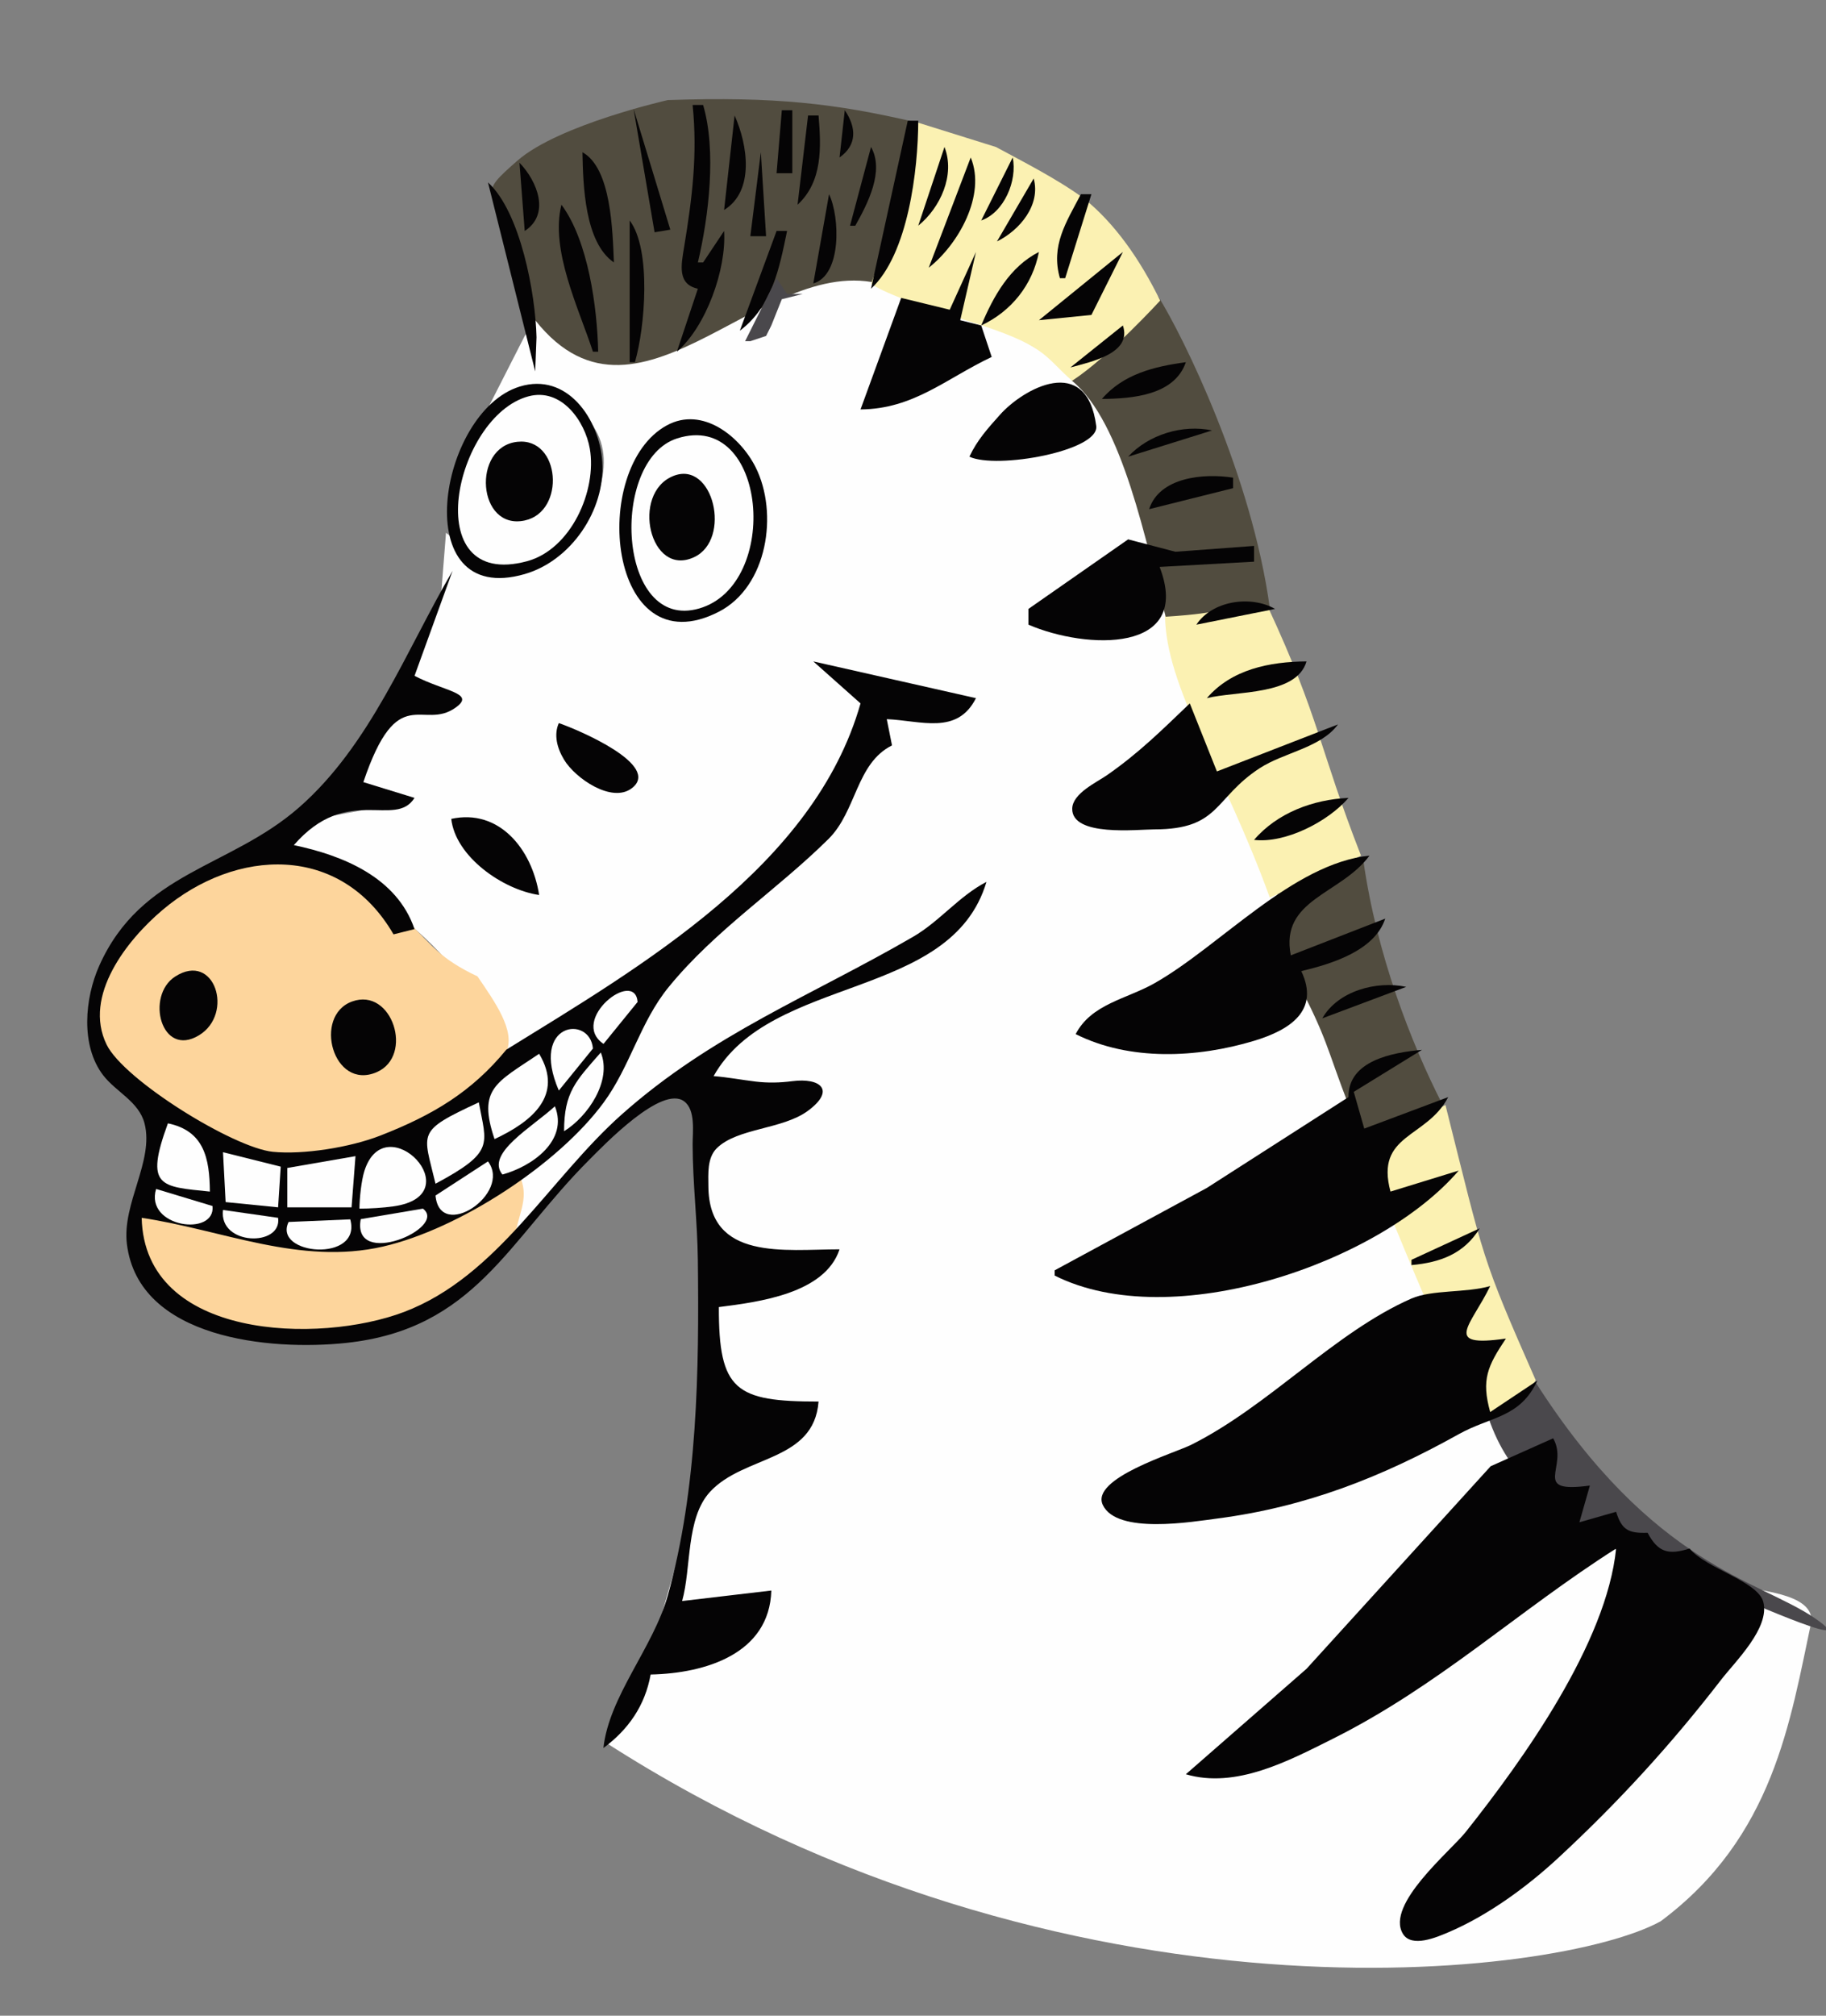 <?xml version="1.0" encoding="UTF-8" standalone="no"?>
<svg
   xmlns:dc="http://purl.org/dc/elements/1.1/"
   xmlns:cc="http://web.resource.org/cc/"
   xmlns:rdf="http://www.w3.org/1999/02/22-rdf-syntax-ns#"
   xmlns:svg="http://www.w3.org/2000/svg"
   xmlns="http://www.w3.org/2000/svg"
   xmlns:sodipodi="http://inkscape.sourceforge.net/DTD/sodipodi-0.dtd"
   xmlns:inkscape="http://www.inkscape.org/namespaces/inkscape"
   width="348"
   height="384"
   id="svg2"
   sodipodi:version="0.32"
   inkscape:version="0.42.2"
   sodipodi:docname="zebra-farbe.svg"
   sodipodi:docbase="/home/frank/Documents/schulicons">
  <rect width="100%" height="100%" fill="#808080" stroke="none"/>
  <defs
     id="defs8303" />
  <sodipodi:namedview
     inkscape:window-height="925"
     inkscape:window-width="1232"
     inkscape:pageshadow="2"
     inkscape:pageopacity="0.0"
     borderopacity="1.0"
     bordercolor="#666666"
     pagecolor="#ffffff"
     id="base"
     inkscape:zoom="0.70710678"
     inkscape:cx="57.181175"
     inkscape:cy="280.09427"
     inkscape:window-x="319"
     inkscape:window-y="88"
     inkscape:current-layer="svg2"
     showborder="false"
     inkscape:showpageshadow="false" />
  <path
     style="fill:#514c3f;stroke:none"
     d="M 98.654,30.568 C 90.816,37.393 93.97,35.469 97.088,45.776 C 99.702,54.416 102.838,66.864 102.838,66.864 L 106.574,69.997 L 125.979,73.576 L 138.464,68.322 L 166.301,54.707 L 174.208,23.213 C 159.478,19.793 147.906,18.346 127.256,19.069 C 127.256,19.069 106.492,23.743 98.654,30.568 z "
     id="path274"
     sodipodi:nodetypes="cscccccccs" />
  <path
     style="fill:#fdd59c;stroke:none"
     d="M 27,231.5 C 25.014,241.83 35.988,251.198 44.75,253.515 C 58.27,257.092 78.876,253.632 92,241.867 C 102.08,232.83 102.51,228.777 100,224.25 C 93.013,226.528 81.432,235.337 74.235,236.331 C 58.536,238.5 41.547,234.706 27,231.5 z "
     id="path6128"
     sodipodi:nodetypes="ccscsc" />
  <path
     style="fill:#fefefe;stroke:none"
     d="M 102,61 L 100,64 L 93.25,77.25 C 96.371,78.346 99.777,74.551 102.75,75.166 C 129.911,80.779 106.448,119.077 87.25,103.25 L 85,101.5 L 84.028,113.765 L 78.25,130.75 C 81.853,133.24 70.009,138.801 67,150.75 L 76.25,153 L 57.5,156.5 L 54.5,161.5 C 69.416,168.145 93.218,183.611 93.75,202 C 103.492,198.454 116.415,214.931 99.25,224.5 C 100.833,228.583 98.667,231.417 98,236.25 C 105.357,230.088 111.684,215.512 122.576,210.5 C 132.096,206.119 133.615,211.609 133.75,217.75 C 133.75,223.665 134.183,241.122 134.25,247.75 C 134.058,252.233 137.2,277.07 134.303,282.387 C 131.346,287.814 126.372,306.978 123.248,317.688 C 121.911,322.271 118.615,328.188 115.5,332 C 203.25,388.333 297.25,376.667 316.5,366 C 338.083,349.917 341.167,327.833 345.25,308.75 C 345.25,298.301 306.72,306.375 309.25,289.5 C 301.704,292.065 289.474,276.908 287.164,272.367 L 266.5,231.75 C 264.683,226.863 260.687,210.838 258.712,206.816 C 254.053,197.328 249.658,179.84 244,171.75 C 244,171.75 230.891,141.379 227.433,133.715 C 225.614,129.683 225.022,124.262 224,120.5 L 218.829,98.895 L 207,72 L 188,60.75 L 170.5,55 C 146.973,45.102 122.407,86.747 102,61 z "
     id="path1262"
     sodipodi:nodetypes="cccscccccccccccsccssccccscscscccccc" />
  <path
     style="fill:#fbf1b2;stroke:none"
     d="M 241.595,115.52 C 241.595,115.52 234.755,114.965 222.029,117.192 C 222.131,131.062 233.257,146.798 242,171 C 253.361,166.073 259.381,163 259.381,163 C 251.348,142.437 251.602,137.069 241.595,115.52 z "
     id="path3616"
     sodipodi:nodetypes="ccccc" />
  <path
     style="fill:#514c3f;stroke:none"
     d="M 204.24,72.494 C 214.024,80.358 218.435,103.775 222.158,117.487 C 234.801,116.661 229.612,115.817 241.987,115.763 C 238.575,90.647 225.516,64.098 220.726,56.457 C 213.963,59.866 214.189,60.683 204.24,72.494 z "
     id="path2756"
     sodipodi:nodetypes="ccccc" />
  <path
     style="fill:#fbf1b2;stroke:none"
     d="M 174.421,23.197 C 174.329,34.274 169.428,44.221 166.013,54.066 C 166.013,54.066 168.484,56.23 184,61 C 199.696,65.825 198.801,67.751 204.328,72.539 C 211.236,68.052 221.104,57.261 221.104,57.261 C 217.271,49.417 212.452,42.559 206.645,37.872 C 201.566,34.125 194.908,30.773 189.829,28.013 L 174.421,23.197 z "
     id="path158"
     sodipodi:nodetypes="cczccccc" />
  <path
     style="fill:#050405;stroke:none"
     d="M 132,20 C 132.955,29.469 131.918,37.696 130.389,47 C 129.816,50.483 129.037,54.151 133,55 L 129,67 C 134.573,62.222 138.469,51.3 138,44 L 134,50 L 133,50 C 135.082,41.256 136.57,28.694 134,20 L 132,20 z "
     id="path44" />
  <path
     style="fill:#050405;stroke:none"
     d="M 149,21 L 148,33 L 151,33 L 151,21 L 149,21 z "
     id="path80" />
  <path
     style="fill:#050405;stroke:none"
     d="M 161,21 L 160,30 C 163.377,27.612 163.22,24.269 161,21 z "
     id="path94" />
  <path
     style="fill:#050405;stroke:none"
     d="M 140,22 L 138,40 C 143.84,36.417 142.51,27.592 140,22 z "
     id="path106" />
  <path
     style="fill:#050405;stroke:none"
     d="M 154,22 L 152,39 C 156.773,34.589 156.51,28.113 156,22 L 154,22 z "
     id="path110" />
  <path
     style="fill:#050405;stroke:none"
     d="M 173,23 L 166,55 C 173.096,48.448 174.974,32.292 175,23 L 173,23 z "
     id="path154" />
  <path
     style="fill:#050405;stroke:none"
     d="M 120.75,20.75 L 124.75,44.25 L 127.75,43.75 L 120.75,20.75 z "
     id="path166"
     sodipodi:nodetypes="cccc" />
  <path
     style="fill:#050405;stroke:none"
     d="M 166,28 L 162,43 L 163,43 C 165.382,38.768 168.587,32.567 166,28 z "
     id="path278" />
  <path
     style="fill:#050405;stroke:none"
     d="M 180,28 L 175,43 C 179.203,39.583 182.083,33.338 180,28 z "
     id="path284" />
  <path
     style="fill:#050405;stroke:none"
     d="M 111,29 C 111.13,35.282 111.409,46.171 117,50 C 116.738,43.999 116.52,32.044 111,29 z "
     id="path302" />
  <path
     style="fill:#050405;stroke:none"
     d="M 145,29 L 143,45 L 146,45 L 145,29 z "
     id="path314" />
  <path
     style="fill:#050405;stroke:none"
     d="M 185,30 L 177,51 C 182.604,46.612 187.985,37.181 185,30 z "
     id="path362" />
  <path
     style="fill:#050405;stroke:none"
     d="M 193,30 L 187,42 C 191.356,40.485 193.916,34.428 193,30 z "
     id="path368" />
  <path
     style="fill:#050405;stroke:none"
     d="M 99,31 L 100,44 C 104.906,40.817 102.429,34.549 99,31 z "
     id="path378" />
  <path
     style="fill:#050405;stroke:none"
     d="M 197,34 L 190,46 C 194.328,43.871 198.387,39.057 197,34 z "
     id="path518" />
  <path
     style="fill:#050405;stroke:none"
     d="M 158,37 L 155,54 C 160.454,52.404 160.077,41.3 158,37 z "
     id="path596" />
  <path
     style="fill:#050405;stroke:none"
     d="M 206,37 C 203.163,42.392 200.224,46.804 202,53 L 203,53 L 208,37 L 206,37 z "
     id="path620" />
  <path
     style="fill:#050405;stroke:none"
     d="M 93,34.75 L 102,70.75 L 102.25,64.25 C 102.056,55.981 99.212,40.428 93,34.75 z "
     id="path664"
     sodipodi:nodetypes="cccc" />
  <path
     style="fill:#050405;stroke:none"
     d="M 107,39 C 104.821,47.646 110.324,58.776 113,67 L 114,67 C 113.826,58.59 112.101,45.847 107,39 z "
     id="path670" />
  <path
     style="fill:#050405;stroke:none"
     d="M 120,42 L 120,69 L 121,69 C 122.918,62.51 124.192,47.534 120,42 z "
     id="path796" />
  <path
     style="fill:#050405;stroke:none"
     d="M 148,44 L 141,63 C 147.135,58.371 148.513,51.207 150,44 L 148,44 z "
     id="path882" />
  <path
     style="fill:#050405;stroke:none"
     d="M 186,48 L 181,59 L 171.75,56.75 L 164,78 C 174.126,77.915 180.258,72.135 189,68 L 187,62 C 192.756,59.309 196.79,54.255 198,48 C 192.464,50.805 189.341,56.416 187,62 L 183,61 L 186,48 z "
     id="path1026"
     sodipodi:nodetypes="cccccccccc" />
  <path
     style="fill:#050405;stroke:none"
     d="M 198,61 L 208,60 L 214,48 L 198,61 z "
     id="path1040" />
  <path
     style="fill:#4a484c;stroke:none"
     d="M 142,53 L 143,54 L 142,53 M 148,53 L 142,65 L 143,65 L 146,64 L 147,62 L 149,57 L 153,56 L 150,56 L 148,53 M 150,53 L 151,54 L 150,53 z "
     id="path1212" />
  <path
     style="fill:#050405;stroke:none"
     d="M 214,62 L 204,70 C 207.932,68.924 215.798,67.328 214,62 z "
     id="path1578" />
  <path
     style="fill:#050405;stroke:none"
     d="M 210,76 C 215.819,75.951 223.846,75.304 226,69 C 219.97,69.813 214.071,71.263 210,76 z "
     id="path1746" />
  <path
     style="fill:#050405;stroke:none"
     d="M 184.75,87 C 189.924,89.447 209.544,85.904 208.922,81.146 C 207.098,67.193 194.974,74.085 190.585,79.001 C 188.261,81.603 186.222,83.843 184.75,87 z "
     id="path1798"
     sodipodi:nodetypes="cssc" />
  <path
     style="fill:#050405;stroke:none"
     d="M 99.004,73.654 C 83.48,78.497 77.508,115.854 100,109.362 C 108.846,106.809 115.368,97.179 114.787,88 C 114.276,79.92 108.111,70.812 99.004,73.654 z "
     id="path1816" />
  <path
     style="fill:#2a231a;stroke:none"
     d="M 220,74 L 221,75 L 220,74 z "
     id="path1862" />
  <path
     style="fill:#fefefe;stroke:none"
     d="M 100.694,75.508 C 86.626,79.305 79.492,112.512 100.402,106.925 C 108.867,104.664 113.781,93.418 112.409,85.483 C 111.51,80.283 107.03,73.799 100.694,75.508 z "
     id="path1898" />
  <path
     style="fill:#050405;stroke:none"
     d="M 127.093,81.028 C 112.174,89.147 115.839,127.401 136.985,116.543 C 146.288,111.767 148.397,97.751 144,89.001 C 141.071,83.172 133.888,77.33 127.093,81.028 z "
     id="path2010" />
  <path
     style="fill:#050405;stroke:none"
     d="M 215,87 L 231,82 C 225.399,80.802 218.883,82.783 215,87 z "
     id="path2046" />
  <path
     style="fill:#fefefe;stroke:none"
     d="M 129.048,83.517 C 116.122,87.636 117.642,120.413 133.235,115.922 C 148.906,111.408 146.23,78.043 129.048,83.517 z "
     id="path2080" />
  <path
     style="fill:#050405;stroke:none"
     d="M 98.587,84.166 C 89.86,85.119 90.958,101.099 100.009,99.151 C 107.853,97.462 106.825,83.266 98.587,84.166 z "
     id="path2146" />
  <path
     style="fill:#050405;stroke:none"
     d="M 128.293,90.686 C 120.181,93.98 123.817,110.07 132.27,106.148 C 139.522,102.784 135.961,87.571 128.293,90.686 z "
     id="path2296" />
  <path
     style="fill:#050405;stroke:none"
     d="M 219,97 L 235,93 L 235,91 C 229.397,90.112 220.978,90.891 219,97 z "
     id="path2316" />
  <path
     style="fill:#050405;stroke:none"
     d="M 196,116 L 196,119 C 207.009,123.756 227.358,124.54 221,108 L 239,107 L 239,104 L 224,105.11 L 215,102.75 L 196,116 z "
     id="path2616" />
  <path
     style="fill:#fdd59c;stroke:none"
     d="M 91,186 C 83.951,182.703 82.12,179.866 78.424,176.267 C 71.19,169.221 59.839,163.335 48.265,164.46 C 34.871,165.761 10.809,187.294 21.284,202.934 C 24.398,207.583 31.863,211.792 36.5,214.427 C 41.272,217.138 46.438,219.366 51.965,220.427 C 56.309,221.262 64.479,219.747 68.5,218.633 C 79.751,215.515 91.349,213.037 96.548,200.316 C 98.201,196.269 94.311,190.866 91,186 z "
     id="path3890"
     sodipodi:nodetypes="csssssssc" />
  <path
     style="fill:#050405;stroke:none"
     d="M 86.25,108.75 C 77.388,123.933 70.584,141.926 57,153.815 C 43.76,165.402 26.919,166.011 18.904,184 C 16.164,190.15 15.31,199.164 19.653,204.826 C 22.124,208.048 26.478,209.844 27.551,214.039 C 29.376,221.175 23.231,229.265 24.185,237 C 26.417,255.099 51.589,257.37 66,255.826 C 90.435,253.209 96.789,236.421 112.325,220.92 C 115.092,218.158 126.13,206.616 130.397,209.817 C 132.592,211.464 131.995,215.637 132,218 C 132.015,225.386 132.909,232.659 132.996,240 C 133.246,261.015 132.952,283.674 127.254,304 C 124.475,313.91 116.075,323.107 115,333 C 119.786,329.467 122.937,324.891 124,319 C 134.437,318.783 146.642,315.06 147,303 L 130,305 C 131.788,298.639 130.684,289.252 135.303,284.214 C 141.743,277.19 155.128,278.534 156,267 C 140.175,267 136.967,264.924 137,249 C 144.63,248.031 157.216,246.434 160,238 C 149.597,238 135.106,240.262 135.005,226 C 134.988,223.613 134.75,220.57 136.603,218.742 C 140.532,214.866 149.099,215.188 153.941,211.637 C 159.327,207.686 156.371,205.275 150.999,205.965 C 148.623,206.271 146.384,206.326 144,206.041 C 141.318,205.72 138.695,205.213 136,205 C 146.942,185.575 181.267,190.668 188,168 C 182.732,170.733 179.118,175.502 174,178.471 C 154.589,189.732 135.786,196.945 118.518,212.28 C 104.685,224.563 94.805,243.175 77,249.934 C 60.87,256.058 27.546,255.243 27,232 C 42.263,234.254 57.152,241.108 73,237.471 C 87.436,234.158 106.39,221.845 115.073,209.999 C 120.143,203.082 121.985,194.695 127.465,188 C 136.402,177.08 148.026,169.599 157.895,159.826 C 163.267,154.506 163.136,145.431 170,142 L 169,137 C 175.54,137.281 182.43,140.079 186,133 L 155,126 L 164,134 C 155.194,165.019 122.223,184.052 96.5,199.961 C 89.858,208.055 82.466,212.432 72.5,216.326 C 66.623,218.622 57.727,219.996 52,219.421 C 44.517,218.67 23.629,205.773 20.318,198.999 C 15.755,189.665 24.293,178.983 31.004,173.326 C 44.997,161.528 64.928,160.624 75,178 L 79,177 C 75.661,167.178 65.441,162.974 56,161 C 66.208,149.255 75.287,157.92 79,152 L 69.25,149 C 75.816,129.511 80.531,139.375 86.892,134.758 C 90.654,132.028 84.794,131.758 79,128.75 L 86.25,108.75 z "
     id="path2782"
     sodipodi:nodetypes="ccssssccssscccccscccsssssccscccssssccccccsssccccccscc" />
  <path
     style="fill:#050405;stroke:none"
     d="M 228,119 L 243,116 C 238.342,113.346 231.026,114.439 228,119 z "
     id="path2894" />
  <path
     style="fill:#050405;stroke:none"
     d="M 230,133 C 235.538,131.602 247.086,132.548 249,126 C 241.983,126.059 234.742,127.483 230,133 z "
     id="path3080" />
  <path
     style="fill:#ada7e9;stroke:none"
     d="M 249,128 L 250,129 L 249,128 z "
     id="path3108" />
  <path
     style="fill:#050405;stroke:none"
     d="M 106.5,137.75 C 105.515,139.965 106.148,142.498 107.514,144.749 C 109.664,148.291 116.582,153.039 120.381,150.182 C 126.254,145.767 109.931,138.917 106.5,137.75 z "
     id="path3226"
     sodipodi:nodetypes="cssc" />
  <path
     style="fill:#050405;stroke:none"
     d="M 226.75,134 C 221.403,139.117 217.077,143.418 211.001,147.652 C 208.995,149.05 204.397,151.143 204.346,154.051 C 204.249,159.462 216.818,158.001 220,158 C 232.542,157.995 231.303,152.073 240.059,146.352 C 244.679,143.333 251.699,142.488 255,138 L 231.919,146.961 L 226.75,134 z "
     id="path3234"
     sodipodi:nodetypes="cssssccc" />
  <path
     style="fill:#050405;stroke:none"
     d="M 239,160 C 244.989,160.703 253.123,156.511 257,152 C 250.28,152.308 243.436,154.826 239,160 z "
     id="path3574" />
  <path
     style="fill:#050405;stroke:none"
     d="M 86,156 C 86.802,163.181 95.789,169.484 102.75,170.5 C 101.37,161.65 95.05,154.017 86,156 z "
     id="path3600"
     sodipodi:nodetypes="ccc" />
  <path
     style="fill:#514c3f;stroke:none"
     d="M 259.84,164.004 C 253.573,161.869 242.501,177.173 242.501,177.173 L 249.013,190.435 C 253.65,199.717 253.303,201.544 258.909,215.258 C 258.909,215.258 262.781,220.849 274.785,210.165 C 268.95,198.733 262.386,181.921 259.84,164.004 z "
     id="path4286"
     sodipodi:nodetypes="cccccc" />
  <path
     style="fill:#050405;stroke:none"
     d="M 33.394,186.029 C 27.68,189.689 30.701,201.629 37.941,197.214 C 44.669,193.112 40.908,181.215 33.394,186.029 z "
     id="path4468" />
  <path
     style="fill:#050405;stroke:none"
     d="M 252,194 L 268,188 C 262.329,186.787 254.974,188.774 252,194 z "
     id="path4572" />
  <path
     style="fill:#050405;stroke:none"
     d="M 67.108,190.786 C 59.572,193.512 63.468,207.848 71.786,204.253 C 78.95,201.157 74.751,188.021 67.108,190.786 z "
     id="path4684" />
  <path
     style="fill:#fefefe;stroke:none"
     d="M 106.5,207.75 L 113,199.75 C 112.458,193.303 100.889,194.735 106.5,207.75 z "
     id="path4830"
     sodipodi:nodetypes="ccc" />
  <path
     style="fill:#fefefe;stroke:none"
     d="M 102.75,200.75 C 94.534,206.294 91.001,207.37 94.25,217 C 101.376,213.681 107.483,208.654 102.75,200.75 z "
     id="path4974"
     sodipodi:nodetypes="ccc" />
  <path
     style="fill:#fefefe;stroke:none"
     d="M 114.5,200.5 C 109.746,205.925 107.506,208.046 107.5,215.5 C 112.058,212.683 116.671,205.876 114.5,200.5 z "
     id="path4980" />
  <path
     style="fill:#fefefe;stroke:none"
     d="M 83,225.5 C 94.365,219.415 92.72,218.064 91.25,210 C 79.196,215.592 80.662,215.61 83,225.5 z "
     id="path5392"
     sodipodi:nodetypes="ccc" />
  <path
     style="fill:#fefefe;stroke:none"
     d="M 105.75,210.75 C 101.429,214.728 92.493,219.742 95.75,223.75 C 101.399,222.211 108.384,217.287 105.75,210.75 z "
     id="path5396"
     sodipodi:nodetypes="ccc" />
  <path
     style="fill:#fefefe;stroke:none"
     d="M 32,214 C 27.516,226.212 30.586,226.029 40,227 C 39.943,220.669 38.902,215.426 32,214 z "
     id="path5578"
     sodipodi:nodetypes="ccc" />
  <path
     style="fill:#fefefe;stroke:none"
     d="M 68.5,230.25 C 70.563,230.245 72.943,230.098 74.991,229.811 C 90.077,227.7 73.462,210.472 69.452,223.054 C 68.853,224.935 68.519,228.311 68.5,230.25 z "
     id="path5756"
     sodipodi:nodetypes="cssc" />
  <path
     style="fill:#fefefe;stroke:none"
     d="M 83,227.75 C 83.805,236.598 97.62,227.406 93,221.25 L 83,227.75 z "
     id="path5816"
     sodipodi:nodetypes="ccc" />
  <path
     style="fill:#fefefe;stroke:none"
     d="M 54.75,222.5 L 54.75,230 L 67,230 L 67.75,220.25 L 54.75,222.5 z "
     id="path5838"
     sodipodi:nodetypes="ccccc" />
  <path
     style="fill:#fefefe;stroke:none"
     d="M 42.5,219.5 L 43,229 L 53,230 L 53.5,222.25 L 42.5,219.5 z "
     id="path5902"
     sodipodi:nodetypes="ccccc" />
  <path
     style="fill:#fefefe;stroke:none"
     d="M 29.75,226.5 C 27.538,233.84 41.121,235.66 40.5,229.75 L 29.75,226.5 z "
     id="path6056"
     sodipodi:nodetypes="ccc" />
  <path
     style="fill:#fbf1b2;stroke:none"
     d="M 292.683,262.944 C 282.211,239.149 282.987,240.416 275.475,210.504 C 268.987,214.073 264.786,213.473 258.8,217.529 C 260.546,218.738 277.756,266.313 283.711,269.881 C 285.856,271.166 291.128,265.466 292.683,262.944 z "
     id="path6110"
     sodipodi:nodetypes="cccsc" />
  <path
     style="fill:#fefefe;stroke:none"
     d="M 68.75,232.25 L 80.6,230.25 C 85.49,233.902 66.995,241.842 68.75,232.25 z "
     id="path6152"
     sodipodi:nodetypes="ccc" />
  <path
     style="fill:#fefefe;stroke:none"
     d="M 42.5,230.5 C 41.665,237.326 53.79,237.57 53,232 L 42.5,230.5 z "
     id="path6170"
     sodipodi:nodetypes="ccc" />
  <path
     style="fill:#2a231a;stroke:none"
     d="M 86,231 L 87,232 L 86,231 z "
     id="path6188" />
  <path
     style="fill:#6a623c;stroke:none"
     d="M 85,232 L 86,233 L 85,232 z "
     id="path6218" />
  <path
     style="fill:#4a484c;stroke:none"
     d="M 292.685,263.384 C 285.887,268.432 283.608,269.896 283.608,269.896 C 287.794,282.348 295.137,284.933 300.901,292.452 L 328.259,302.971 C 328.259,302.971 356.407,315.531 345.928,308.312 C 335.357,301.03 315.073,298.395 292.685,263.384 z "
     id="path7138"
     sodipodi:nodetypes="cccczc" />
  <path
     style="fill:#050405;stroke:none"
     d="M 296,274 L 284.093,279.321 L 249,317.91 L 226,338 C 235.536,340.812 245.61,335.442 254,331.247 C 274.215,321.139 289.293,306.887 308,295 C 306.197,312.989 290.305,335.2 279.334,349 C 276.445,352.635 264.002,362.82 267.364,368.393 C 269.02,371.137 273.882,369.019 276,368.12 C 283.554,364.915 291.008,359.462 297,353.91 C 308.494,343.259 318.468,332.353 328.011,320 C 330.718,316.495 337.365,310.116 336.044,305.147 C 335.002,301.23 325.018,298.747 322,295 C 317.996,296.256 316.001,295.768 314,292 C 310.389,292.12 309.08,291.488 308,288 L 301,290 L 303,283 C 291.512,284.573 299.112,279.405 296,274 z "
     id="path7168" />
  <path
     style="fill:#050405;stroke:none"
     d="M 205,197 C 215.313,202.176 228.194,201.54 239,198.279 C 245.842,196.213 251.563,192.517 248,185 C 253.797,183.623 261.981,181.115 264,175 L 246,182 C 243.899,171.295 255.514,170.432 261,163 C 246.338,164.51 232.552,180.227 220,187.323 C 214.669,190.337 207.99,191.249 205,197 z "
     id="path3842" />
  <path
     style="fill:#050405;stroke:none"
     d="M 269,240 L 269,241 C 274.493,240.517 279.046,238.837 282,234 L 269,240 z "
     id="path6318" />
  <path
     style="fill:#050405;stroke:none"
     d="M 257,209 L 230,226.305 L 201,242 L 201,243 C 223.361,254.223 262.899,240.63 278,223 L 265,227 C 262.032,215.974 271.887,216.917 276,209 L 260,215 L 258,208 L 271,200 C 265.288,200.499 256.895,202.097 257,209 z "
     id="path5136" />
  <path
     style="fill:#050405;stroke:none"
     d="M 293,263 L 284,269 C 282.281,262.806 283.498,260.233 287,255 C 274.741,256.759 280.331,252.576 284,245 C 279.367,246.332 272.904,245.66 268.996,247.374 C 254.333,253.807 241.817,267.857 227,275.247 C 223.765,276.86 207.759,281.63 210.176,286.704 C 212.873,292.368 227.247,289.899 232,289.282 C 248.812,287.098 263.252,281.442 278,273.219 C 284.169,269.78 289.649,270.16 293,263 z "
     id="path6700" />
  <path
     style="fill:#fefefe;stroke:none"
     d="M 55.002,232.789 C 51.917,239.115 69.042,240.609 66.752,232.289 L 55.002,232.789 z "
     id="path2214"
     sodipodi:nodetypes="ccc" />
  <path
     style="fill:#fefefe;stroke:none"
     d="M 115.016,198.867 L 121.516,190.867 C 120.974,184.42 108.405,194.352 115.016,198.867 z "
     id="path2216"
     sodipodi:nodetypes="ccc" />
</svg>
